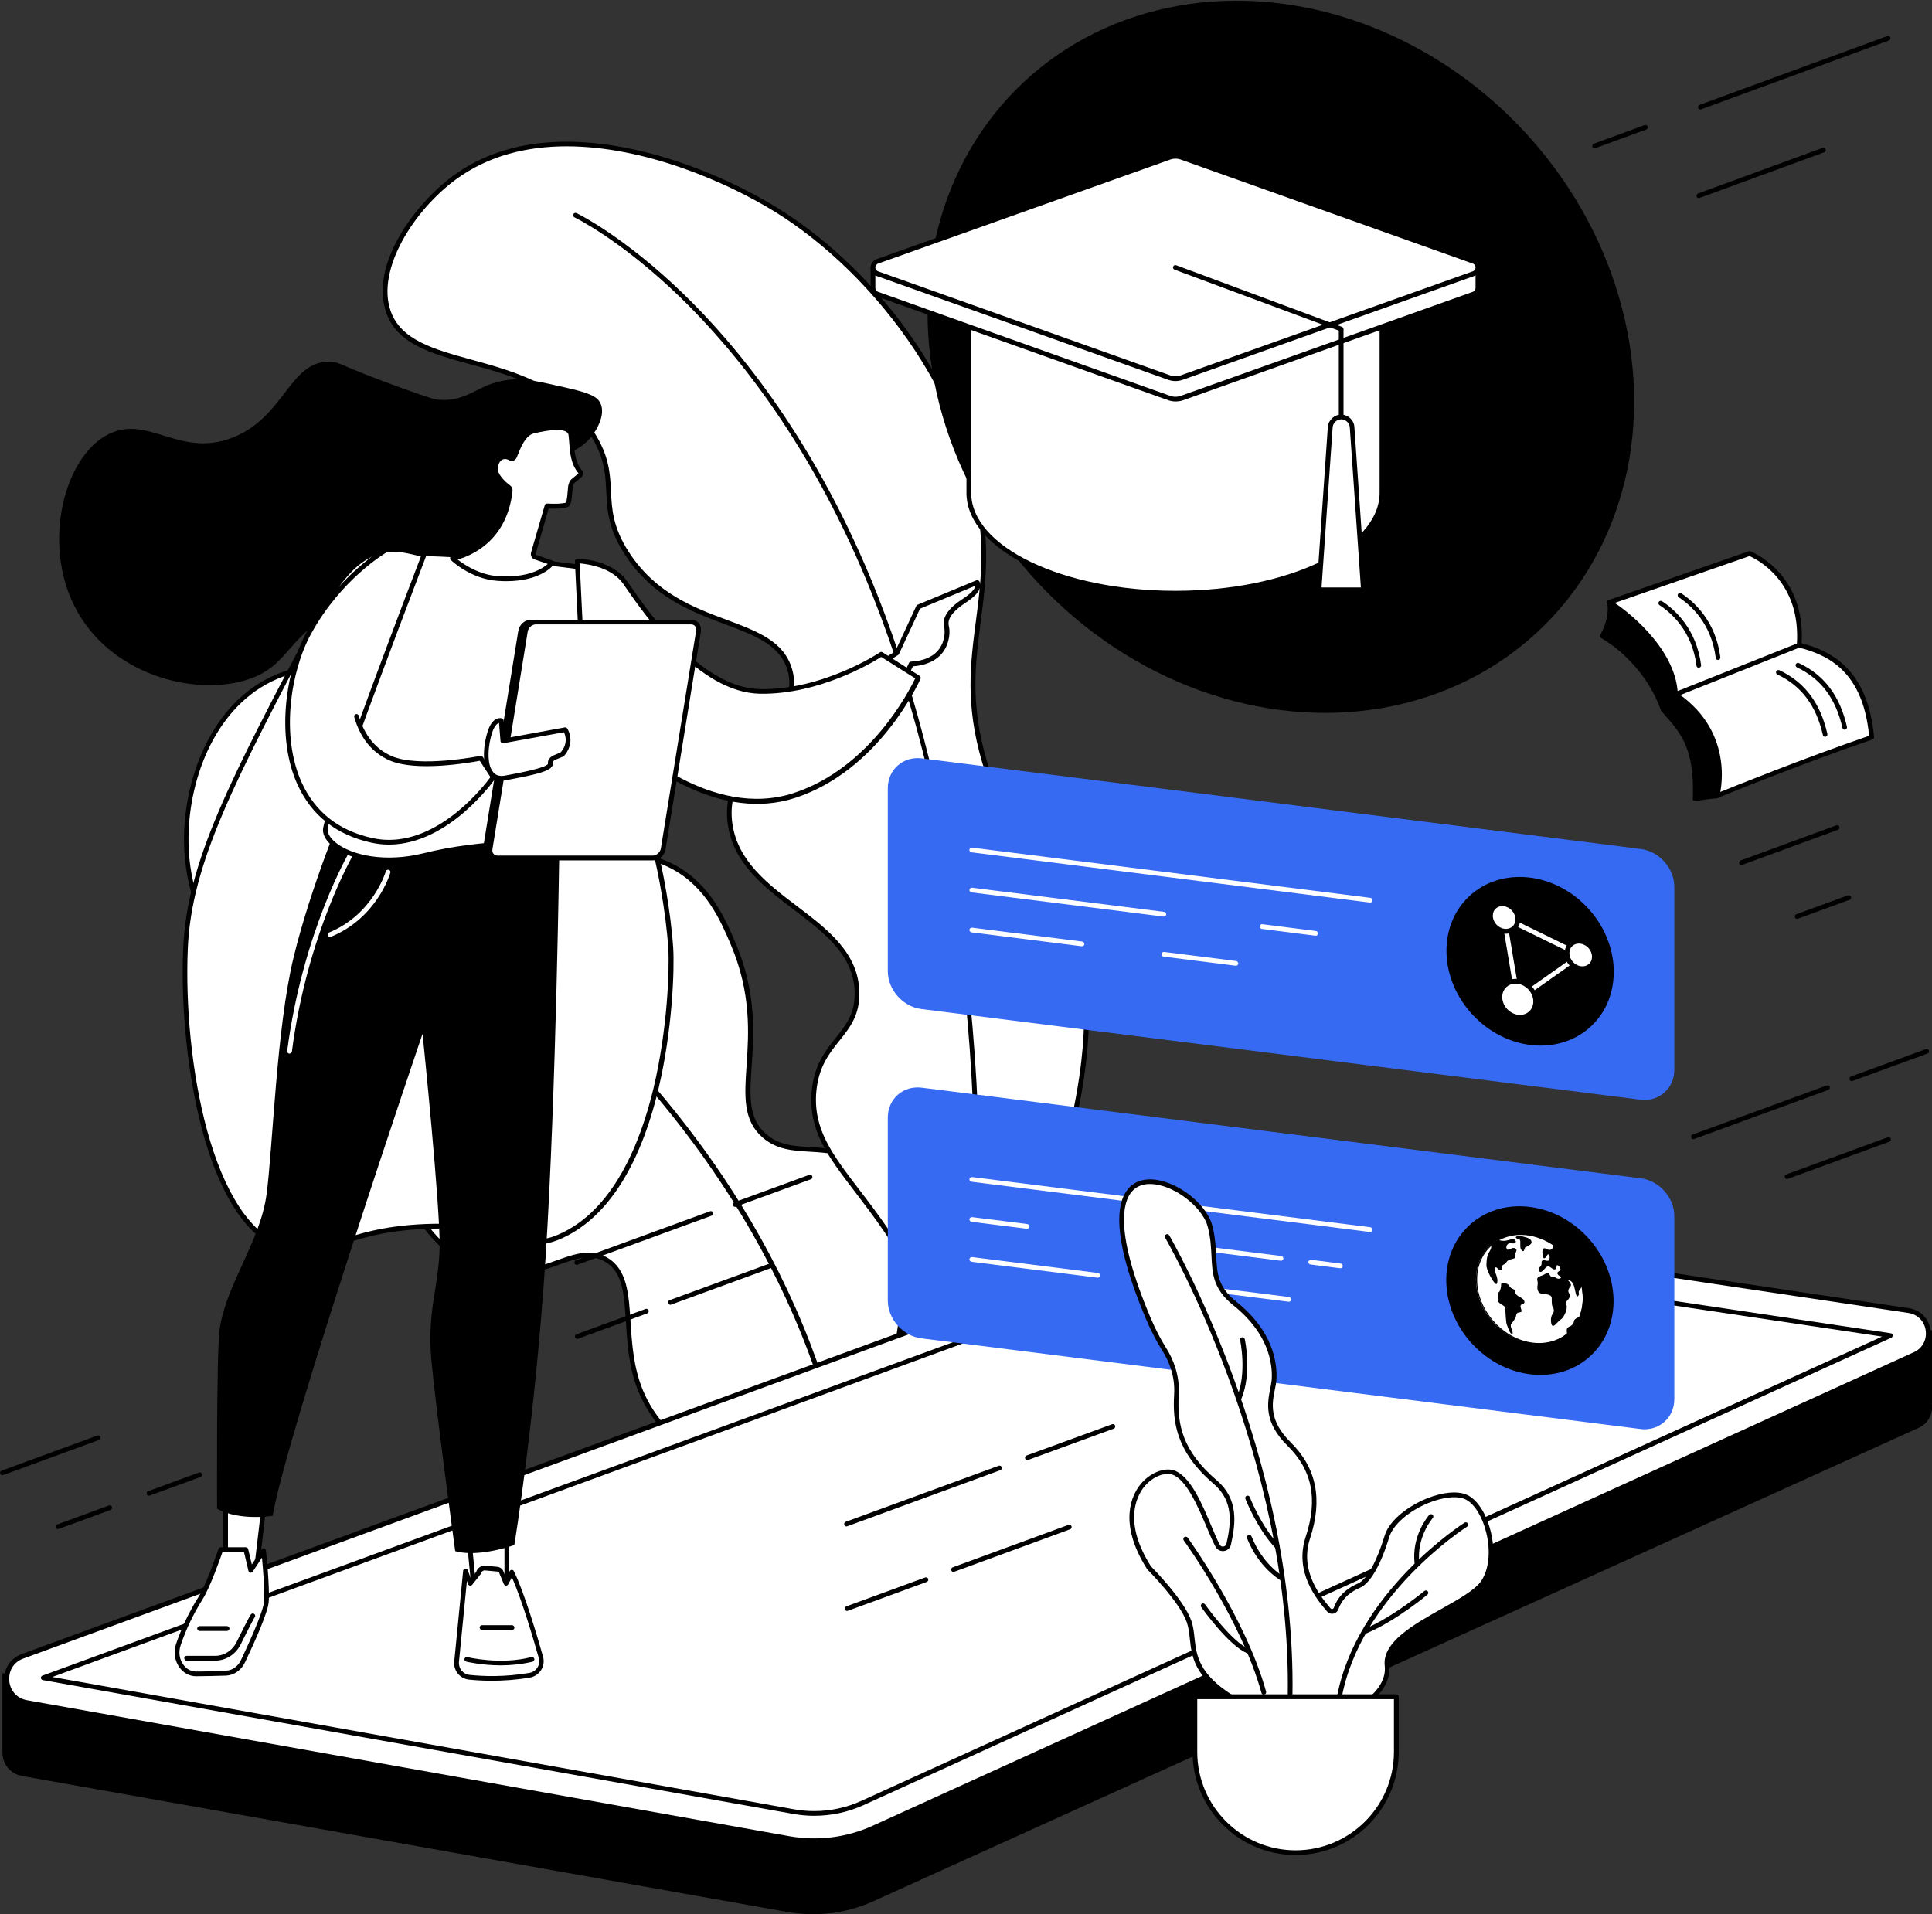 <svg xmlns="http://www.w3.org/2000/svg" xmlns:xlink="http://www.w3.org/1999/xlink" x="0px" y="0px" viewBox="0 0 1846.7 1830" xml:space="preserve"><rect x="0" y="0" width="1846.7" height="1830" fill="#333333" stroke="none"/><g id="Background"></g><g id="Illustration">	<g id="Online_school_platform_1_">		<g>			<g>				<g>					<path fill="#FFFFFF" d="M808.3,1444.5c10.1-23.6,75.9-180.6,50.4-275.1c-3.6-13.1-9.1-33.6-26.8-50.3      c-35.3-33.5-73.2-8.9-101.4-33.4c-37.2-32.4,8.8-92.5-29.7-183.4c-9.2-21.8-23.6-55.7-57.4-73.7c-37.7-20.1-60.8,0.2-98.2-15.6      c-46.6-19.7-39.9-63.8-82.7-109.6c-45.1-48.3-135.3-87.8-204.1-53.6c-60.1,29.9-81.2,104.6-80.3,156.2      c1.3,76.4,51.3,140.6,105,171.3c77.2,44.2,158,17,167.5,47.4c8.8,28.2-60.9,53-59.3,105.4c1.1,36.5,36.7,73.5,74,84.1      c51.7,14.7,83.6-27.9,114.1-10.1c32,18.7,11.8,74.1,33.2,125.9C630.2,1372.8,678.8,1419.1,808.3,1444.5z"></path>					<path d="M808.3,1446.7c-0.1,0-0.3,0-0.4,0c-107.9-21.2-174.4-60.1-197.4-115.8c-9.5-22.9-10.9-46.3-12.2-67      c-1.7-26.8-3-47.9-20-57.8c-13.8-8-28.3-2.8-45.2,3.3c-19.2,6.9-40.9,14.8-68.4,7c-40.6-11.5-74.5-50.2-75.6-86.2      c-0.9-29.6,20.4-50.8,37.5-67.9c13.7-13.6,25.5-25.4,21.9-36.9c-4-12.7-23.5-14.3-50.5-16.4c-31.4-2.5-74.4-5.9-115.9-29.6      c-48.1-27.5-104.7-89.4-106.2-173.3c-1-58.1,23.8-129.6,81.6-158.3c66.8-33.2,157.6,1.4,206.8,54.1      c18.6,19.9,28,39.4,36.3,56.7c11.1,23.1,19.9,41.4,45.7,52.4c17.2,7.3,31.6,6.7,45.5,6.1c16-0.7,32.5-1.3,52.9,9.6      c34.5,18.4,48.9,52.4,58.4,74.8c20.1,47.3,17.5,86.2,15.4,117.5c-2,29.1-3.4,50.1,13.8,65.1c12.4,10.8,27,11.6,42.6,12.5      c18.4,1.1,39.3,2.3,58.9,20.9c18.1,17.2,23.7,37.8,27.4,51.4c24.4,90.2-32.5,234.5-50.5,276.6      C810,1446.2,809.2,1446.7,808.3,1446.7z M562.7,1197.4c6,0,11.8,1.3,17.7,4.8c19.1,11.2,20.6,34.5,22.3,61.4      c1.3,20.3,2.7,43.4,11.9,65.6c22.3,53.9,87,91.8,192.3,112.7c14.2-33.4,73.7-182.5,49.5-271.9c-3.5-13.1-8.9-32.9-26.1-49.3      c-18.5-17.5-37.6-18.6-56.1-19.7c-16.3-1-31.7-1.8-45.3-13.6c-18.8-16.4-17.3-39.5-15.3-68.8c2.1-30.8,4.6-69.1-15-115.4      c-9.3-21.9-23.3-55-56.4-72.6c-19.4-10.3-34.6-9.7-50.6-9.1c-14.4,0.6-29.3,1.2-47.4-6.5c-27.4-11.6-37-31.5-48-54.6      c-8.1-17-17.4-36.2-35.5-55.6c-48.1-51.4-136.6-85.4-201.5-53.1c-56,27.8-80,97.5-79,154.2c1.4,81.9,56.9,142.5,103.9,169.4      c40.6,23.3,83,26.6,114,29.1c28.8,2.3,49.6,3.9,54.5,19.6c4.4,14.1-8.3,26.7-23,41.4c-17.4,17.3-37,36.9-36.2,64.6      c1.1,33.6,34.2,71.2,72.3,82c26.1,7.4,47.1-0.2,65.6-6.9C542.6,1201.1,552.8,1197.4,562.7,1197.4z"></path>				</g>				<path d="M810.9,1426.5c-1.1,0-2-0.8-2.2-1.9c-37.1-213.6-164-370.1-263.9-463.8C436.4,859.3,335.6,807.6,334.6,807.1     c-1.1-0.6-1.6-1.9-1-3c0.6-1.1,1.9-1.6,3-1c1,0.5,102.4,52.4,211.2,154.4c63.9,59.9,117.9,125.1,160.4,193.9     c53.2,85.9,88.5,177.6,105,272.5c0.2,1.2-0.6,2.4-1.8,2.6C811.2,1426.5,811.1,1426.5,810.9,1426.5z"></path>			</g>			<g>				<g>					<path fill="#FFFFFF" d="M918.8,1359.3c147.8-305.5,134.8-441.9,88-509.4c-14-20.2-47.2-57.9-65.9-121.9      c-24.2-83-0.4-129.4-0.7-197.6c-0.5-133.3-92.7-264.2-198-329.5c-73.5-45.6-216.3-98.2-307.6-31.3      c-38.6,28.3-78.5,85.6-63.4,128.5c21.5,61.4,141,32.5,194.5,116c29.2,45.5,2.2,67.1,33.6,115.2      c49.5,75.8,139.6,57.6,155.4,110.7c15.3,51.4-66.1,81.9-57.1,147.5C708,862.2,817,876.3,819.1,948.1      c1.2,42.8-37.2,46.6-41.1,96c-4.8,60.2,49.4,87.4,97.3,178.9C902.1,1274.4,912.3,1322.4,918.8,1359.3z"></path>					<path d="M918.8,1361.5c-0.1,0-0.2,0-0.3,0c-1-0.1-1.7-0.9-1.9-1.8c-6.9-39.3-17.5-86.2-43.3-135.5      c-18.9-36.2-38.5-61.8-55.7-84.4c-26-34-44.8-58.6-41.8-95.8c2-25.5,13.2-39.5,23-51.8c10-12.6,18.7-23.5,18.1-44      c-1-35.2-28.6-56.1-57.7-78.3c-28.7-21.8-58.4-44.3-63.6-82.2c-4.7-34.4,15-59.8,32.4-82.1c16.4-21.1,31.9-41,24.7-65      c-7.2-24.2-31.3-33.2-59.3-43.7c-32.6-12.2-69.5-26-95.9-66.4c-16.3-25-17.2-43.1-18-60.6c-0.8-16.8-1.6-32.7-15.6-54.6      c-27.7-43.2-73.7-55.9-114.2-67c-37.5-10.3-70-19.2-80.5-49.4c-16.1-46.1,27.8-104.4,64.2-131C527.4,98.9,672.5,155,743.5,199      c53.8,33.4,103.1,83.1,139,140c39.1,62,59.8,128.2,60.1,191.4c0.1,23.1-2.6,44-5.2,64.1c-5.2,40.3-10.1,78.3,5.8,132.8      c15.7,53.7,42,89.3,57.8,110.5c3,4.1,5.6,7.6,7.8,10.7c27.7,40,37.6,96.2,29.3,167c-10.4,89.4-49.8,205.4-117.2,344.7      C920.5,1361,919.7,1361.5,918.8,1361.5z M541.6,139.9c-37.8,0-74.6,8.8-105.6,31.5c-40.8,29.9-76.4,86.6-62.6,125.9      c9.8,27.9,41.1,36.6,77.5,46.6c41.3,11.4,88.2,24.3,116.8,69c14.7,22.9,15.5,40.1,16.3,56.8c0.8,16.9,1.7,34.4,17.3,58.4      c25.5,39.1,61.7,52.7,93.7,64.6c29.1,10.9,54.2,20.3,62,46.6c7.8,26.3-8.3,47.1-25.5,69.1c-17.7,22.7-36,46.2-31.5,78.7      c5,36,33.9,58,61.9,79.2c28.7,21.8,58.5,44.3,59.5,81.7c0.6,22.2-8.9,34.2-19.1,46.9c-9.9,12.4-20.1,25.3-22.1,49.4      c-2.8,35.4,15.5,59.5,40.9,92.7c17.4,22.7,37.1,48.5,56.1,85c24.6,47,35.5,91.7,42.5,130c65.3-136,103.6-249.4,113.8-337      c8.1-69.7-1.5-124.9-28.6-163.9c-2.1-3.1-4.7-6.6-7.7-10.6c-15.9-21.5-42.6-57.5-58.5-112c-16.2-55.4-11.2-93.9-5.9-134.7      c2.6-20,5.3-40.7,5.2-63.5c-0.5-141.5-102.4-269-196.9-327.6C694.7,174,616.1,139.9,541.6,139.9z"></path>				</g>				<path d="M923.5,1329.9c-0.1,0-0.2,0-0.2,0c-1.2-0.1-2.1-1.3-2-2.5c28.9-264.3-3.5-547.1-86.6-756.6     c-57.3-144.6-131.9-235.6-184.4-286.5c-56.9-55.1-100.7-76.3-101.2-76.5c-1.1-0.5-1.6-1.9-1.1-3c0.5-1.1,1.9-1.6,3-1.1     c0.4,0.2,44.8,21.6,102.2,77.2c52.9,51.2,128,142.7,185.6,288.2c37.5,94.7,65.9,209.7,82.1,332.6     c18.6,141.5,20.2,284.9,4.8,426.2C925.6,1329,924.6,1329.9,923.5,1329.9z"></path>			</g>		</g>		<g>			<path d="M1846.7,1271.6h-132.2v34.8l-503.6-74.9c-16.7-2.5-33.7-0.8-49.5,5L84,1629.4v-29.7H2.3v76.5h0c0.5,9.9,7,19.5,19,21.6    l731.7,130c27.6,4.9,56,1.3,81.5-10.2l999.3-452.6c10.2-4.6,14.2-14.6,12.7-23.7h0.3V1271.6z"></path>			<g>				<path fill="#FFFFFF" d="M25.4,1627.5l728.6,130c27.5,4.9,55.7,1.3,81.1-10.2l995.1-452.6c20-9.1,15.8-38.6-5.9-41.9l-614.3-91.7     c-16.6-2.5-33.5-0.8-49.3,5L21.5,1583.3C-0.5,1591.4,2.3,1623.4,25.4,1627.5z"></path>				<path d="M778.3,1761.9c-8.2,0-16.5-0.7-24.7-2.2L25,1629.7c-11.5-2.1-19.7-10.9-20.7-22.6c-1-11.7,5.4-21.8,16.4-25.9L1160,1164     c16.1-5.9,33.5-7.7,50.4-5.1l614.3,91.7c10.9,1.6,18.9,9.7,20.5,20.7c1.5,10.9-4,20.9-14,25.5L836,1749.3     C817.7,1757.7,798.1,1761.9,778.3,1761.9z M1195.3,1162.3c-11.5,0-22.9,2-33.8,6L22.3,1585.5c-11,4-14.1,13.9-13.5,21.2     c0.6,7.3,5.5,16.5,17,18.6l728.6,130c27.1,4.8,54.7,1.4,79.8-10l995.1-452.6c8.2-3.7,12.6-11.9,11.4-20.8     c-1.2-8.9-7.8-15.5-16.7-16.8l-614.3-91.7C1204.9,1162.6,1200.1,1162.3,1195.3,1162.3z"></path>			</g>			<path d="M778.2,1735.8c-6.7,0-13.4-0.6-20-1.8L41,1606.1c-1-0.2-1.8-1-1.9-2c-0.1-1,0.5-2,1.5-2.3l1128.3-413.2    c12-4.4,25-5.7,37.6-3.8l600.7,89.7c1,0.1,1.8,0.9,1.9,1.9c0.1,1-0.4,2-1.3,2.4l-982.6,446.9    C810.4,1732.4,794.5,1735.8,778.2,1735.8z M50,1603.1L759,1729.6c6.3,1.1,12.8,1.7,19.2,1.7c15.7,0,30.9-3.3,45.2-9.8    l975.6-443.8l-593.2-88.6c-11.9-1.8-24.1-0.5-35.4,3.6L50,1603.1z"></path>		</g>		<g>			<path d="M492.1,362.6c10.9-0.6,23.7,2.3,49.4,8.1c23.1,5.2,29.5,8.8,32.4,14.8c4.7,9.9-2.3,22.1-4.4,25.8    c-11.8,20.7-33.5,23.5-47.7,32.9c-46.2,30.6-22.6,82.7-60.9,115.2c-36.5,31-70.5-5.4-136.1,24.1c-51.6,23.3-46.8,53.2-88.9,66.4    c-51.4,16.1-132-5.5-164.6-70.2c-31.1-61.5-9.6-143.7,32.4-164.6c38.1-19.1,67.6,23,118.5,3.3c50.2-19.5,54.1-73.4,93.3-72.7    c9.4,0.2,7.4,3.2,69.1,25.5c28.6,10.3,32,10.8,35.1,11C450.4,384.3,456.8,364.5,492.1,362.6z"></path>			<g>				<path fill="#FFFFFF" d="M602.4,678.5c22,134.5,24.5,136.5,27.5,150.6c0,0,8.7,39.6,11.1,77.8c2.1,33.1-4.1,231.9-106.9,275.7     c-37.1,15.8-47.9-13.3-126.9-10.1c-81,3.2-97.4,32-132.7,22C198,1172.5,173,1008.4,177.3,907c3.4-82.6,44.5-160.5,126.7-316.5     c12.5-23.7,32.6-60,64.8-64.6c14.8-2.1,20.7,0.2,80.1,16.5c64.6,17.7,81-1.1,108.8,16.3C586.3,576.8,591.4,611.2,602.4,678.5z"></path>				<path d="M289.2,1198.7c-4.9,0-9.9-0.7-15.3-2.2c-44.1-12.6-68.1-69.7-80.4-115.4c-13.9-51.5-20.8-116.6-18.4-174.2     c3.5-83.1,44.7-161.4,127-317.4c11.2-21.3,32.1-60.9,66.5-65.8c13.9-2,19.8-0.4,65.7,12.3l15.4,4.2c32.4,8.9,52.3,8.5,68.2,8.2     c15.6-0.3,26.9-0.5,41.2,8.4c28.9,18.2,34.3,51.3,45,117.1l0.7,4.2c18.3,111.9,23,131.8,25.9,143.7c0.6,2.4,1.1,4.4,1.6,6.8     c0.1,0.4,8.8,40.2,11.2,78.1c1.2,19.3-0.6,77.7-14.2,134.5c-17.9,75.2-50.5,124.8-94.1,143.4c-19.4,8.3-32.1,4.7-49.6-0.3     c-17.5-5-39.2-11.2-78.1-9.6c-41.1,1.6-65,9.8-84.2,16.3C310.5,1195.3,300.3,1198.7,289.2,1198.7z M377,527.5     c-2.6,0-5.1,0.2-7.9,0.6c-32.1,4.6-52.3,42.9-63.2,63.5C224,747,182.9,825.1,179.5,907.1c-4.4,105.8,22.4,264.1,95.6,285     c16.6,4.7,28.5,0.7,46.6-5.5c18.4-6.3,43.7-14.9,85.4-16.5c39.6-1.6,62.7,5,79.5,9.8c17.2,4.9,28.6,8.1,46.6,0.5     c53.4-22.7,79.2-88.8,91.5-140.3c13.4-56.3,15.3-114.1,14.1-133.2c-2.4-37.5-11-77-11.1-77.4c-0.5-2.4-1-4.3-1.5-6.7     c-2.9-11.9-7.7-31.9-26-144l-0.7-4.2c-10.5-64.5-15.8-96.9-43-114c-13.1-8.3-23.3-8.1-38.7-7.7c-16.2,0.3-36.4,0.7-69.5-8.3     l-15.4-4.2C397.7,530.6,386.4,527.5,377,527.5z"></path>			</g>			<g>				<g>					<polygon fill="#FFFFFF" points="484.4,1457.2 484.4,1522.2 453.1,1520.3 447,1457.2      "></polygon>					<path d="M484.4,1524.5c0,0-0.1,0-0.1,0l-31.3-1.9c-1.1-0.1-2-0.9-2.1-2l-6.2-63.1c-0.1-0.6,0.1-1.3,0.6-1.7      c0.4-0.5,1-0.7,1.7-0.7h37.5c1.2,0,2.3,1,2.3,2.3v65c0,0.6-0.3,1.2-0.7,1.6C485.6,1524.2,485,1524.5,484.4,1524.5z       M455.2,1518.2l27,1.6v-60.4h-32.7L455.2,1518.2z"></path>				</g>				<g>					<path fill="#FFFFFF" d="M448.4,1603.3c12.7,1.4,33.6,2.2,57.9-1.9c8-1.4,13-9.3,10.8-17.1c-6.1-21.7-18.1-62.1-27.7-81.4      l-5.8,10.5l-4.6-11.1c-0.8-1.3-2.2-2.2-3.7-2.3l-12-1.1c-2.5-0.2-5.5,2.2-5.9,4.7l-7.9,9.9l-4.6-11.7l-8.5,86.8      C435.7,1595.9,441,1602.5,448.4,1603.3z"></path>					<path d="M470.2,1606.7c-8.6,0-16.1-0.5-22-1.1c-8.6-0.9-14.9-8.7-14-17.3l8.5-86.8c0.1-1,0.9-1.9,1.9-2c1-0.1,2,0.4,2.4,1.4      l3.1,8.1l5.1-6.4c1-3.4,4.8-6.3,8.2-5.9l12,1.1c2.2,0.2,4.3,1.5,5.4,3.4c0.1,0.1,0.1,0.2,0.1,0.3l2.8,6.8l3.5-6.4      c0.4-0.7,1.2-1.2,2-1.2c0.8,0,1.6,0.5,2,1.3c10.1,20.5,22.9,64,27.9,81.8c1.2,4.3,0.5,9-1.9,12.7c-2.4,3.8-6.3,6.4-10.8,7.2      C493.3,1605.9,480.9,1606.7,470.2,1606.7z M446.3,1511.3l-7.6,77.4c-0.6,6.2,3.9,11.7,10,12.4c13,1.4,33.4,2.2,57.3-1.9      c3.2-0.5,6-2.4,7.7-5.1c1.7-2.7,2.2-6,1.3-9.1c-4.7-16.6-16.1-55.7-25.7-77.1l-3.6,6.7c-0.4,0.8-1.2,1.2-2.1,1.2      c-0.9,0-1.6-0.6-2-1.4l-4.5-11c-0.4-0.6-1.1-1-1.9-1.1l-12-1.1c-1.3-0.1-3.3,1.5-3.5,2.9c-0.1,0.4-0.2,0.7-0.5,1l-7.9,9.9      c-0.5,0.6-1.3,0.9-2.1,0.8c-0.8-0.1-1.5-0.7-1.8-1.4L446.3,1511.3z"></path>				</g>				<path d="M478.7,1592c-18.2,0-32.2-3.4-33.1-3.6c-1.2-0.3-1.9-1.5-1.6-2.7c0.3-1.2,1.5-1.9,2.7-1.6c0.3,0.1,31.7,7.7,61.2,0     c1.2-0.3,2.4,0.4,2.8,1.6c0.3,1.2-0.4,2.4-1.6,2.8C498.6,1591,488.1,1592,478.7,1592z"></path>				<path d="M489.4,1558.2h-28.6c-1.2,0-2.3-1-2.3-2.3s1-2.3,2.3-2.3h28.6c1.2,0,2.3,1,2.3,2.3S490.7,1558.2,489.4,1558.2z"></path>				<g>					<polygon fill="#FFFFFF" points="254.3,1422.8 245,1501.2 215.7,1500.2 215.7,1422.8      "></polygon>					<path d="M245,1503.4C245,1503.4,244.9,1503.4,245,1503.4l-29.4-1c-1.2,0-2.2-1-2.2-2.3v-77.4c0-1.2,1-2.3,2.3-2.3h38.6      c0.6,0,1.3,0.3,1.7,0.8c0.4,0.5,0.6,1.1,0.6,1.8l-9.3,78.4C247.1,1502.6,246.1,1503.4,245,1503.4z M217.9,1498l25.1,0.9      l8.7-73.8h-33.8V1498z"></path>				</g>				<g>					<path fill="#FFFFFF" d="M252,1482.5c0,0,3.8,34.8,2.6,48.8c-0.8,10-14.6,40.3-22.3,56.7c-3.2,6.8-9.3,11.1-16,11.4      c-8.2,0.4-19.7,0.8-28.9,0.8c-12.7,0-21.4-14.4-16.9-27.9c4.2-12.4,10.8-28,21.3-44.6c7.9-12.5,19.4-46.4,19.4-46.4H235      l4.7,19.8L252,1482.5z"></path>					<path d="M187.3,1602.4c-6.2,0-12-3.1-15.8-8.5c-4.6-6.4-5.8-14.7-3.2-22.4c5.3-15.6,12.5-30.7,21.5-45      c7.6-12.1,19-45.6,19.1-45.9c0.3-0.9,1.2-1.5,2.1-1.5H235c1,0,2,0.7,2.2,1.7l3.5,14.8l9.4-14.3c0.5-0.8,1.5-1.2,2.4-1      c0.9,0.2,1.6,1,1.7,2c0.2,1.4,3.8,35.2,2.6,49.3c-0.8,9.8-12.7,36.7-22.6,57.5c-3.5,7.5-10.4,12.3-18,12.7      C208.2,1602,196.7,1602.4,187.3,1602.4C187.3,1602.4,187.3,1602.4,187.3,1602.4z M212.7,1483.6c-2.4,6.8-12,34.2-19.1,45.3      c-8.8,14-15.9,28.8-21,44.1c-2.1,6.3-1.2,13.1,2.6,18.3c3,4.2,7.4,6.6,12.2,6.6c0,0,0,0,0,0c9.3,0,20.8-0.4,28.8-0.8      c5.9-0.3,11.3-4.1,14.1-10.1c13.5-28.5,21.6-48.9,22.1-55.9c0.8-10.1-1-31.4-2-42.1l-8.8,13.4c-0.5,0.8-1.4,1.1-2.3,1      c-0.9-0.2-1.6-0.8-1.8-1.7l-4.3-18.1H212.7z"></path>				</g>				<path d="M205.6,1587.5C205.5,1587.5,205.5,1587.5,205.6,1587.5l-27.2,0c-1.2,0-2.3-1-2.3-2.3c0-1.2,1-2.3,2.3-2.3c0,0,0,0,0,0     l27.2,0c0,0,0,0,0,0c8.6,0,16.5-5,20.5-13.1c12.8-25.9,13.6-26.5,14.1-26.9c1-0.8,2.4-0.6,3.2,0.3c0.7,0.9,0.7,2.2-0.1,3     c-0.4,0.6-2.5,4.2-13.2,25.7C225.3,1581.5,215.9,1587.5,205.6,1587.5z"></path>				<path d="M217,1559.1h-26.2c-1.2,0-2.3-1-2.3-2.3c0-1.2,1-2.3,2.3-2.3H217c1.2,0,2.3,1,2.3,2.3     C219.3,1558.1,218.3,1559.1,217,1559.1z"></path>				<path d="M534.7,807c0,0-3.1,239.3-13.2,395.1c-10.1,155.8-29.9,274.9-29.9,274.9s-34.1,12.3-56.5,5.8c0,0-18.6-136.7-22.8-182.9     c-4.2-46.2,7-69.1,7.9-106.9c0.9-37.8-16.3-204.7-16.3-204.7S275.3,1365.7,260.6,1449c0,0-31.2,5.3-53.1-6.7     c0,0-0.7-148.4,2.4-171.3c5.8-42.5,39-84.3,44.9-129.4c6-45.1,9.4-158.4,25.8-226.3c16.4-67.9,48.6-144.2,48.6-144.2L534.7,807z     "></path>				<path fill="#FFFFFF" d="M315.5,895.7c-0.9,0-1.7-0.5-2.1-1.4c-0.5-1.2,0.1-2.5,1.2-2.9c41.8-17.1,54.1-58,54.2-58.4     c0.3-1.2,1.6-1.9,2.8-1.5c1.2,0.3,1.9,1.6,1.5,2.8c-0.5,1.8-13.1,43.4-56.9,61.3C316.1,895.7,315.8,895.7,315.5,895.7z"></path>				<path fill="#FFFFFF" d="M276.7,1007.2c-0.1,0-0.2,0-0.3,0c-1.2-0.2-2.1-1.3-1.9-2.5c14.8-113.9,59.3-190,59.7-190.7     c0.6-1.1,2-1.4,3.1-0.8c1.1,0.6,1.4,2,0.8,3.1c-0.4,0.7-44.4,76.1-59.1,189C278.7,1006.4,277.8,1007.2,276.7,1007.2z"></path>			</g>			<g>				<g>					<path fill="#FFFFFF" d="M933.9,556.9l-56.1,23.3l-20.5,44c-12.3,8.2-24.5,14.8-36.6,20.2c2.2,4.7,4.4,9.5,6.5,14.2      c3.4,7.8,6.6,15.6,9.8,23.4c24.5-24.4,33.9-47.2,33.9-47.2c34.6-2,35.5-28.7,33.7-35.6c-1.7-6.9,1.4-14.8,17.3-25.2      C939.4,562.6,933.9,556.9,933.9,556.9z"></path>					<path d="M837,684.3c-0.1,0-0.3,0-0.4,0c-0.7-0.1-1.4-0.7-1.6-1.4c-2.9-7.1-6.3-15.3-9.8-23.3c-2.1-4.8-4.3-9.7-6.4-14.2      c-0.3-0.6-0.3-1.2-0.1-1.8c0.2-0.6,0.6-1,1.2-1.3c12.2-5.4,24.2-12,35.8-19.6l20.2-43.5c0.2-0.5,0.7-0.9,1.2-1.1l56.1-23.3      c0.8-0.4,1.8-0.2,2.5,0.5c0.2,0.2,1.8,1.9,1.4,5c-0.5,4.7-5.1,9.9-13.7,15.6c-17,11.2-17.5,18.3-16.4,22.8      c1.3,5.1,0.8,15.8-5.5,24.5c-6,8.1-15.7,12.8-28.9,13.8c-2.4,5.2-12.3,25.2-33.9,46.7C838.2,684,837.6,684.3,837,684.3z       M823.7,645.5c1.8,3.9,3.7,8.1,5.5,12.2c3,6.9,5.9,13.9,8.5,20.3c22.1-22.8,31-43.9,31.1-44.1c0.3-0.8,1.1-1.3,2-1.4      c12.5-0.7,21.5-4.8,26.9-12.1c6.1-8.2,5.5-18,4.8-20.7c-2.3-9.2,3.5-18,18.3-27.6c9.8-6.4,11.4-10.6,11.6-12.2l-53,22      l-20.1,43.3c-0.2,0.4-0.4,0.7-0.8,0.9C847.3,633.6,835.6,640.2,823.7,645.5z M857.3,624.3L857.3,624.3L857.3,624.3z"></path>				</g>				<g>					<path fill="#FFFFFF" d="M558.1,542.5c0,0-76.8-11-152.4-13.2c0,0-94.8,247.3-94.8,264c0,16.7,40.5,38,94.8,24.4      c54.3-13.6,123.3-15,162.1-5.9C626,825.4,558.1,542.5,558.1,542.5z"></path>					<path d="M371.6,824.4c-24.3,0-42.8-7-53-14.9c-6.4-5-9.9-10.7-9.9-16.1c0-16.9,91.1-254.7,94.9-264.8c0.3-0.9,1.2-1.5,2.2-1.4      c74.8,2.2,151.8,13.1,152.6,13.2c0.9,0.1,1.7,0.8,1.9,1.7c2.3,9.6,55.8,234.3,22.3,268c-4.1,4.1-9.2,5.5-15.2,4.1      c-40.6-9.5-109.8-6.9-161.1,5.9C393.8,823.1,382.1,824.4,371.6,824.4z M407.3,531.6c-26.7,69.8-94.1,248.4-94.1,261.7      c0,4,2.9,8.4,8.2,12.6c14.8,11.6,46.5,19,83.8,9.7c51.8-13,122-15.5,163.2-5.9c4.5,1,8.1,0.1,11-2.8      c30.4-30.6-18.4-242.3-23.1-262.2C545.2,543,475.6,533.7,407.3,531.6z"></path>				</g>				<path fill="#FFFFFF" d="M842.3,625.3l35.4,22.4c0,0-37.3,86.3-118.5,112.7c-81.2,26.4-158-48.4-158-48.4l7,160.2     c0,0-39.2,23.3-39.2,21.2c0-2.1-17.2-357.4-17.2-357.4s31.7,0.5,45.8,20.6c14.1,20.1,67.6,103.2,129,104.2     C788.1,661.9,842.3,625.3,842.3,625.3z"></path>				<path d="M604.8,796.9c-1.2,0-2.2-0.9-2.3-2.2l-3.6-82.5c0-0.9,0.5-1.8,1.3-2.2c0.8-0.4,1.8-0.2,2.5,0.4     c0.8,0.7,76.8,73.4,155.7,47.8c72.9-23.7,110.5-97.4,116.4-109.7L842.3,628c-8.5,5.4-59.4,36.1-115.8,35.2     c-58.9-1-110.8-76.2-127.9-100.9c-1.1-1.6-2.1-3-2.9-4.2c-11.1-15.8-34.1-18.9-41.6-19.5c0.7,14.3,4.2,87.2,7.9,163.2     c0.1,1.2-0.9,2.3-2.1,2.4c-1.2,0-2.3-0.9-2.4-2.1c-4.1-84.8-8-165.7-8-165.7c0-0.6,0.2-1.2,0.6-1.7c0.4-0.4,1-0.7,1.7-0.7     c1.3,0,33,0.8,47.6,21.6c0.8,1.2,1.8,2.6,3,4.3c16.7,24.2,67.6,98,124.3,98.9c60.1,1,113.9-34.8,114.4-35.2     c0.7-0.5,1.7-0.5,2.5,0l35.4,22.5c0.9,0.6,1.3,1.8,0.9,2.8c-0.4,0.9-38.7,87.5-119.9,113.9c-70.9,23-139.1-30.4-156.2-45.2     l3.4,77.2c0.1,1.2-0.9,2.3-2.2,2.4C604.8,796.9,604.8,796.9,604.8,796.9z"></path>				<g>					<g>						<path d="M647.1,609.1l-139.6-14.4c-4.7,0-9.1,3.9-9.9,8.8l-33.7,208c-0.8,4.8,2.4,8.8,7.1,8.8l148-7.3c4.7,0,9.6,3.3,10.4-1.5       l33.7-208C663.8,598.6,651.8,609.1,647.1,609.1z"></path>						<path d="M471.1,822.5c-3,0-5.5-1.1-7.3-3.2c-1.8-2.2-2.6-5.1-2.1-8.2l33.7-208c1-6,6.3-10.7,12.1-10.7c0.1,0,0.2,0,0.2,0       l139.4,14.4c1.5-0.1,5.1-2.2,7.5-3.6c4.5-2.6,7.3-4.2,9.4-2.8c0.6,0.4,1.5,1.4,1.2,3.4l-33.7,208c-0.3,1.7-1,2.9-2.1,3.7       c-1.9,1.3-4.3,0.8-6.7,0.3c-1.3-0.3-2.6-0.6-3.8-0.6L471.1,822.5C471.1,822.5,471.1,822.5,471.1,822.5z M507.4,596.9       c-3.5,0.1-7,3.2-7.6,6.9l-33.7,208c-0.3,1.8,0.1,3.4,1.1,4.5c0.9,1.1,2.2,1.6,3.7,1.6l147.9-7.3c0,0,0,0,0,0       c1.8,0,3.4,0.4,4.9,0.7c1,0.2,2.7,0.6,3.2,0.4c0,0,0.1-0.2,0.2-0.7l33.4-205.9c-1.1,0.6-2.5,1.4-3.5,2       c-3.7,2.2-7.2,4.2-9.9,4.2c-0.1,0-0.2,0-0.2,0L507.4,596.9z"></path>					</g>					<g>						<path fill="#FFFFFF" d="M660.6,594.7H512.1c-4.7,0-9.1,3.9-9.9,8.8l-33.7,208c-0.8,4.8,2.4,8.8,7.1,8.8h148.5       c4.7,0,9.1-3.9,9.9-8.8l33.7-208C668.5,598.6,665.3,594.7,660.6,594.7z"></path>						<path d="M624.1,822.5H475.6c-2.9,0-5.4-1.1-7.2-3.2c-1.8-2.2-2.6-5.1-2.1-8.2l33.7-208c1-6,6.3-10.7,12.1-10.7h148.5       c2.9,0,5.4,1.1,7.2,3.2c1.8,2.2,2.6,5.1,2.1,8.2l-33.7,208C635.2,817.8,629.9,822.5,624.1,822.5z M512.1,596.9       c-3.6,0-7.1,3.2-7.7,6.9l-33.7,208c-0.3,1.8,0.1,3.4,1.1,4.5c0.9,1.1,2.2,1.6,3.7,1.6h148.5c3.6,0,7.1-3.2,7.7-6.9l33.7-208       c0.3-1.8-0.1-3.4-1.1-4.5c-0.9-1.1-2.2-1.6-3.7-1.6H512.1z"></path>					</g>				</g>				<g>					<g>						<path fill="#FFFFFF" d="M479.1,688.8l1.6,19.6l59.5-10.8c0,0,1.4,2,2.2,5.1c1.1,4.3,1.2,10.7-4.2,17.5       c-2.6,3.2-12.9,3.3-12.1,9.7c0.7,5.6-22.5,10-42.7,13.7c-22.5,4.2-20.6-27.9-15-44.3C472.8,686.5,479.1,688.8,479.1,688.8z"></path>						<path d="M479.7,746.3c-5.8,0-9.5-2.6-11.6-5c-8.5-9.8-5.6-31.4-1.8-42.6c2-5.9,4.7-9.7,8.1-11.4c2.9-1.4,5.2-0.6,5.5-0.5       c0.8,0.3,1.4,1.1,1.5,1.9l1.4,17.1l57-10.4c0.9-0.2,1.8,0.2,2.3,0.9c0.1,0.1,1.6,2.3,2.5,5.9c1.2,4.7,1.4,11.9-4.6,19.4       c-1.3,1.7-3.6,2.5-6,3.4c-4.4,1.7-5.9,2.6-5.6,4.6c0.9,7-13.6,10.5-44.5,16.2C482.3,746.2,480.9,746.3,479.7,746.3z        M477,691.1c-1.8,0.5-4.4,2.8-6.5,9c-3.8,11.1-5.9,30.3,1,38.2c2.6,3.1,6.4,4.1,11.5,3.1c12.9-2.4,39.6-7.4,40.8-11.3       c-0.7-5.7,4.8-7.9,8.5-9.3c1.6-0.6,3.5-1.3,4.1-2.1c4.9-6.1,4.8-11.8,3.8-15.5c-0.3-1.3-0.8-2.4-1.2-3.2l-57.9,10.5       c-0.6,0.1-1.3,0-1.8-0.4c-0.5-0.4-0.8-1-0.9-1.6L477,691.1z"></path>					</g>					<path fill="#FFFFFF" d="M471.7,742.9l-11.9-18.1c0,0-59.1,12-86.4,0c-47.7-20.9-38.7-94.1-30.6-130.6c8.1-36.4,26-68.3,26-68.3      s-43.8,24.7-73.5,79.2c-29.7,54.4-39.4,176.2,60,198.2C420.3,817.7,471.7,742.9,471.7,742.9z"></path>					<path d="M371.8,807.4c-5.6,0-11.3-0.6-17.1-1.9c-33.3-7.4-57-26.1-70.4-55.6c-20.9-45.9-11-109.5,8.9-145.9      c29.7-54.4,73.9-79.8,74.4-80.1c1.1-0.6,2.5-0.2,3.1,0.9c0.6,1.1,0.2,2.5-0.9,3.1c-0.4,0.2-43.6,25.1-72.6,78.3      c-19.4,35.5-29.1,97.3-8.8,141.9c12.8,28.1,35.4,46,67.3,53c5.5,1.2,10.9,1.8,16.1,1.8c50.8,0,90.7-51.4,97-60l-10.2-15.6      c-9.6,1.8-60.8,10.8-86.3-0.4c-16.5-7.3-27.9-21.2-33.7-41.4c-0.3-1.2,0.3-2.5,1.5-2.8c1.2-0.3,2.5,0.3,2.8,1.5      c5.5,18.8,16,31.8,31.2,38.5c26.3,11.6,84.5,0,85.1-0.1c0.9-0.2,1.8,0.2,2.3,1l11.9,18.1c0.5,0.8,0.5,1.8,0,2.5      C473.1,744.9,429.4,807.4,371.8,807.4z"></path>				</g>			</g>			<g>				<g>					<path fill="#FFFFFF" d="M487.8,438c1.5,0.9,3.4,0.3,4-1.3c3.1-7.6,8-22.2,18.1-24.6c13-3,33.9-6.9,35.7,3.4      c1.6,9-0.3,24.5,9.2,35.7c0.9,1.1,0.1,2.8-1,3.6l-5.9,5c-1.3,1-2.3,4.2-2.5,5.7c-0.5,4.9-1.1,15.2-2.8,16.6      c-3.3,2.6-19.7,1.6-19.7,1.6l-13.1,45.2c-0.5,1.7,0.5,3.5,2.2,3.9l15.6,5.3c0,0-12.6,17.6-51.8,14.9      c-25.1-1.7-43.4-19.4-43.4-19.4s48.7-6.9,55.3-64.5c0.1-1.3-0.4-2.5-1.4-3.3c-3.9-2.9-14.4-11.5-12.5-20.3      C475.8,436.4,482.8,435,487.8,438z"></path>					<path d="M483.8,555.6c-2.6,0-5.2-0.1-8.1-0.3c-25.6-1.7-44.1-19.2-44.8-20c-0.6-0.6-0.8-1.5-0.6-2.3c0.3-0.8,1-1.4,1.8-1.5      c1.9-0.3,47.1-7.4,53.4-62.6c0.1-0.5-0.1-0.9-0.5-1.2c-5.8-4.4-15.3-13.2-13.4-22.5c1.3-6.3,4.6-8.9,7.1-10      c3.2-1.4,6.9-1.1,10.2,0.9c0.2,0.1,0.3,0.1,0.4,0.1c0.1,0,0.2-0.1,0.3-0.3l0.8-2.1c3.4-8.5,8.5-21.4,18.9-23.8      c11.3-2.6,27.3-5.5,34.5-0.7c2.2,1.4,3.5,3.4,3.9,5.9c0.4,2.4,0.6,5.1,0.8,8.1c0.6,8.3,1.3,18.7,7.9,26.6      c0.7,0.8,1,1.9,0.9,3.1c-0.2,1.4-1,2.9-2.3,3.8l-5.9,4.9c-0.6,0.5-1.6,2.8-1.7,4.2c-0.1,0.7-0.1,1.6-0.2,2.6      c-0.8,9.7-1.5,14.1-3.4,15.5c-3.2,2.6-14.1,2.4-19.4,2.2L512,529.5c-0.1,0.3,0,0.6,0.1,0.7c0.1,0.1,0.2,0.3,0.5,0.4l15.8,5.4      c0.7,0.2,1.2,0.8,1.4,1.4c0.2,0.7,0.1,1.4-0.3,2C529,540.2,517.6,555.6,483.8,555.6z M437.4,534.9c6.3,4.9,20.8,14.7,38.7,15.9      c28.6,1.9,42.5-7.2,47.5-11.7l-12.3-4.2c-1.3-0.3-2.4-1.2-3.2-2.5c-0.7-1.3-0.9-2.8-0.5-4.2l13.1-45.2c0.3-1,1.2-1.7,2.3-1.6      c7.3,0.5,16.1,0.1,18-1c0.9-1.6,1.5-9.2,1.8-12.5c0.1-1,0.2-1.9,0.2-2.6c0.2-1.8,1.3-5.8,3.4-7.3l5.9-4.9      c0.3-0.2,0.5-0.5,0.6-0.7c-7.4-8.9-8.1-20-8.8-29c-0.2-2.8-0.4-5.4-0.7-7.6c-0.2-1.3-0.8-2.2-2-2.9c-4.3-2.9-14.7-2.4-31,1.4      c-8.1,1.9-12.7,13.4-15.7,21.1l-0.9,2.1c-0.6,1.4-1.7,2.4-3.1,2.9c-1.4,0.5-2.9,0.3-4.2-0.5c-2-1.2-4.2-1.4-6.1-0.6      c-2.2,1-3.7,3.3-4.5,6.8c-1.5,7.2,7.7,15,11.7,18c1.7,1.2,2.5,3.3,2.3,5.3C484.6,517.5,450,531.4,437.4,534.9z M541.1,480.5      L541.1,480.5L541.1,480.5z"></path>				</g>			</g>		</g>		<g>			<g>				<path fill="#FFFFFF" d="M1538.2,575.8l134-46.6c0,0,52.3,19.6,47.4,87.6c34.1,8.4,64.1,28.6,69.3,88.2     c-67.4,22.9-147.8,55.8-147.8,55.8l-45-94.7L1538.2,575.8z"></path>				<path d="M1641.1,763c-0.8,0-1.7-0.5-2-1.3l-44.9-94.6l-57.8-90.1c-0.4-0.6-0.5-1.3-0.2-2c0.2-0.7,0.7-1.2,1.4-1.4l134-46.6     c0.5-0.2,1-0.2,1.5,0c0.5,0.2,52.9,20.6,49,87.9c27.5,7.2,63.5,24.7,69.2,89.7c0.1,1-0.5,2-1.5,2.3     c-66.5,22.6-146.9,55.4-147.7,55.8C1641.7,762.9,1641.4,763,1641.1,763z M1541.7,577l56.4,87.8c0.1,0.1,0.1,0.2,0.1,0.3     l44.1,92.8c12.7-5.2,83.8-33.8,144.3-54.5c-5.9-61.4-39.1-77.4-67.4-84.4c-1.1-0.3-1.8-1.3-1.7-2.4c4.4-61.2-39-82.3-45.2-85     L1541.7,577z"></path>			</g>			<g>				<path d="M1538.2,575.8c0,0,4,12.8-6.8,32.2c19.9,11.5,46.2,36.1,58.2,70.4c20.4,22.7,32.2,37.1,30.6,85.3     c7.4-1.8,20.9-2.9,20.9-2.9s17.2-58.5-39.7-96.9C1600,621.1,1552,583.8,1538.2,575.8z"></path>				<path d="M1620.3,765.9c-0.5,0-1-0.2-1.4-0.5c-0.6-0.4-0.9-1.1-0.8-1.8c1.6-48.5-11-62.5-30-83.7c-0.2-0.2-0.4-0.5-0.5-0.8     c-11.6-33.3-37.1-57.6-57.2-69.2c-1.1-0.6-1.4-2-0.8-3c10-18.1,6.6-30.3,6.6-30.4c-0.3-0.9,0-1.8,0.8-2.4     c0.7-0.6,1.7-0.6,2.5-0.2c13.1,7.6,61.9,44.6,64.2,88.8c56.5,38.9,39.9,98.2,39.7,98.8c-0.3,0.9-1.1,1.5-2,1.6     c-0.1,0-13.3,1.1-20.5,2.9C1620.6,765.8,1620.4,765.9,1620.3,765.9z M1591.6,677.1c20.9,23.3,32,38,31,83.7     c5.9-1.2,13.5-1.9,16.7-2.2c2.3-9.3,11.3-58.8-39.2-92.9c-0.6-0.4-1-1.1-1-1.8c-1.3-38.3-41.7-72.5-58-83.6     c0.3,5.4-0.5,14.8-6.7,26.8C1554.8,619.4,1579.9,643.9,1591.6,677.1z M1641.1,760.7L1641.1,760.7L1641.1,760.7z"></path>			</g>			<path d="M1591.5,679.3c-0.5,0-0.9-0.1-1.3-0.4c-1-0.7-1.2-2.2-0.5-3.2l9.9-13.2c0.2-0.3,0.6-0.6,1-0.7l118.2-47.1    c1.2-0.5,2.5,0.1,2.9,1.3c0.5,1.2-0.1,2.5-1.3,2.9l-117.7,46.9l-9.5,12.7C1592.9,679,1592.2,679.3,1591.5,679.3z"></path>			<path d="M1763.3,697.6c-1,0-2-0.7-2.2-1.8c-6.4-28.1-20.6-47-43.5-57.8c-1.1-0.5-1.6-1.9-1.1-3c0.5-1.1,1.9-1.6,3-1.1    c24.2,11.4,39.2,31.3,45.9,60.9c0.3,1.2-0.5,2.4-1.7,2.7C1763.7,697.6,1763.5,697.6,1763.3,697.6z"></path>			<path d="M1744.6,704.4c-1,0-2-0.7-2.2-1.8c-6.4-28.1-20.6-47-43.5-57.8c-1.1-0.5-1.6-1.9-1.1-3c0.5-1.1,1.9-1.6,3-1.1    c24.2,11.4,39.2,31.3,45.9,60.9c0.3,1.2-0.5,2.4-1.7,2.7C1744.9,704.4,1744.8,704.4,1744.6,704.4z"></path>			<path d="M1642.2,630.9c-1.1,0-2.1-0.8-2.2-2c-4.2-33.1-24-50.5-35.4-57.9c-1-0.7-1.3-2.1-0.7-3.1c0.7-1,2.1-1.3,3.1-0.7    c12.1,7.9,32.9,26.3,37.4,61.1c0.2,1.2-0.7,2.4-2,2.5C1642.4,630.9,1642.3,630.9,1642.2,630.9z"></path>			<path d="M1623.8,638.4c-1.1,0-2.1-0.8-2.2-2c-4.2-33.1-24-50.5-35.4-57.9c-1-0.7-1.3-2.1-0.7-3.1c0.7-1,2.1-1.3,3.1-0.7    c12.1,7.9,32.9,26.3,37.4,61.1c0.2,1.2-0.7,2.4-2,2.5C1624,638.4,1623.9,638.4,1623.8,638.4z"></path>		</g>		<g>			<g>				<path fill="#366AF3" d="M1568,1049l-687-86.6c-16.7-2.1-30.2-17.3-30.2-34V753.6c0-16.7,13.5-28.5,30.2-26.4l687,86.6     c16.7,2.1,30.2,17.3,30.2,34v174.8C1598.1,1039.3,1584.6,1051.1,1568,1049z"></path>				<path fill="#366AF3" d="M1571.8,1051.5c-1.4,0-2.7-0.1-4.1-0.3l-687-86.6c-17.7-2.2-32.1-18.5-32.1-36.2V753.6     c0-8.7,3.4-16.4,9.5-21.8c6.2-5.5,14.4-7.9,23.2-6.8l687,86.6c17.7,2.2,32.1,18.5,32.1,36.2v174.8c0,8.7-3.4,16.4-9.5,21.8     C1585.7,1049,1579,1051.5,1571.8,1051.5z M1568.3,1046.7c7.4,0.9,14.4-1.1,19.6-5.7c5.1-4.5,8-11.1,8-18.4V847.8     c0-15.5-12.6-29.8-28.2-31.7l-687-86.6c-7.5-0.9-14.4,1.1-19.6,5.7c-5.1,4.5-8,11.1-8,18.4v174.8c0,15.5,12.6,29.8,28.2,31.7     L1568.3,1046.7z"></path>			</g>			<g>				<path fill="#366AF3" d="M1568,1363.8l-687-86.6c-16.7-2.1-30.2-17.3-30.2-34v-174.8c0-16.7,13.5-28.5,30.2-26.4l687,86.6     c16.7,2.1,30.2,17.3,30.2,34v174.8C1598.1,1354.1,1584.6,1365.9,1568,1363.8z"></path>				<path fill="#366AF3" d="M1571.8,1366.3c-1.4,0-2.7-0.1-4.1-0.3l-687-86.6c-17.7-2.2-32.1-18.5-32.1-36.2v-174.8     c0-8.7,3.4-16.4,9.5-21.8c6.2-5.5,14.4-7.9,23.2-6.8l687,86.6c17.7,2.2,32.1,18.5,32.1,36.2v174.8c0,8.7-3.4,16.4-9.5,21.8     C1585.7,1363.9,1579,1366.3,1571.8,1366.3z M877.1,1044.1c-6.1,0-11.7,2-16.1,5.9c-5.1,4.5-8,11.1-8,18.4v174.8     c0,15.5,12.6,29.8,28.2,31.7l687,86.6c7.4,0.9,14.4-1.1,19.6-5.7c5.1-4.5,8-11.1,8-18.4v-174.8c0-15.5-12.6-29.8-28.2-31.7     l-687-86.6C879.5,1044.2,878.3,1044.1,877.1,1044.1z"></path>			</g>			<ellipse transform="matrix(0.729 -0.684 0.684 0.729 98.727 930.438)" cx="1224.5" cy="340.5" rx="317.2" ry="359.8"></ellipse>			<g>				<ellipse transform="matrix(0.729 -0.684 0.684 0.729 -232.021 1250.265)" cx="1463" cy="918.2" rx="75.1" ry="85.2"></ellipse>				<g>					<path fill="#FFFFFF" d="M1450.8,957.5c-0.3,0-0.6-0.1-0.9-0.2c-0.7-0.3-1.2-0.9-1.4-1.7l-13.1-78.1c-0.1-0.8,0.2-1.7,0.9-2.2      c0.7-0.5,1.6-0.6,2.3-0.2l73.2,35.8c0.7,0.4,1.2,1.1,1.3,1.8c0.1,0.8-0.3,1.6-1,2l-60.1,42.4      C1451.7,957.4,1451.2,957.5,1450.8,957.5z M1440.6,881.1l11.8,70.3l54-38.1L1440.6,881.1z"></path>					<g>						<path fill="#FFFFFF" d="M1450.8,878.8c0,7.2-5.9,12.3-13.1,11.4c-7.2-0.9-13.1-7.5-13.1-14.7c0-7.2,5.9-12.3,13.1-11.4       C1444.9,865,1450.8,871.6,1450.8,878.8z"></path>						<path d="M1439.4,892.6c-0.6,0-1.3,0-2-0.1c-8.3-1-15-8.7-15-17c0-4.1,1.6-7.8,4.6-10.4c3-2.6,6.9-3.8,11.1-3.2       c8.3,1,15,8.7,15,17c0,4.1-1.6,7.8-4.6,10.4C1446,891.4,1442.8,892.6,1439.4,892.6z M1436,866.2c-2.3,0-4.5,0.8-6.1,2.2       c-2,1.7-3,4.2-3,7c0,6.1,5,11.7,11.1,12.5c2.9,0.4,5.5-0.4,7.5-2.1c2-1.7,3-4.2,3-7c0-6.1-5-11.7-11.1-12.5       C1436.9,866.3,1436.5,866.2,1436,866.2z"></path>					</g>					<g>						<path fill="#FFFFFF" d="M1467.8,957.4c0,9.4-7.6,16.1-17.1,14.9c-9.4-1.2-17.1-9.8-17.1-19.2c0-9.4,7.6-16.1,17.1-14.9       C1460.2,939.4,1467.8,948,1467.8,957.4z"></path>						<path d="M1452.9,974.8c-0.8,0-1.6-0.1-2.5-0.2c-10.5-1.3-19.1-11-19.1-21.5c0-5.2,2-9.8,5.7-13.1c3.7-3.3,8.7-4.7,13.9-4.1       c10.5,1.3,19.1,11,19.1,21.5c0,5.2-2,9.8-5.7,13.1C1461.3,973.3,1457.3,974.8,1452.9,974.8z M1448.6,940.3       c-3.2,0-6.2,1.1-8.5,3.1c-2.7,2.4-4.2,5.8-4.2,9.7c0,8.3,6.8,15.9,15.1,17c3.9,0.5,7.6-0.6,10.4-3c2.7-2.4,4.2-5.8,4.2-9.7       c0-8.3-6.8-15.9-15.1-17C1449.8,940.4,1449.2,940.3,1448.6,940.3z"></path>					</g>					<g>						<path fill="#FFFFFF" d="M1523.9,914.6c0,7.2-5.9,12.3-13.1,11.4c-7.2-0.9-13.1-7.5-13.1-14.7c0-7.2,5.9-12.3,13.1-11.4       C1518.1,900.8,1523.9,907.4,1523.9,914.6z"></path>						<path d="M1512.5,928.4c-0.6,0-1.3,0-2-0.1c-8.3-1-15-8.7-15-17c0-4.1,1.6-7.8,4.6-10.4c3-2.6,6.9-3.8,11.1-3.2       c8.3,1,15,8.7,15,17c0,4.1-1.6,7.8-4.6,10.4C1519.1,927.2,1515.9,928.4,1512.5,928.4z M1509.2,902c-2.3,0-4.5,0.8-6.1,2.2       c-2,1.7-3,4.2-3,7c0,6.1,5,11.7,11.1,12.5c2.9,0.4,5.5-0.4,7.5-2.1c2-1.7,3-4.2,3-7c0-6.1-5-11.7-11.1-12.5       C1510.1,902,1509.6,902,1509.2,902z"></path>					</g>				</g>			</g>			<g>				<path fill="#FFFFFF" d="M1309.7,862.8c-0.1,0-0.2,0-0.3,0l-380.8-48c-1.2-0.2-2.1-1.3-2-2.5c0.2-1.2,1.3-2.1,2.5-2l380.8,48     c1.2,0.2,2.1,1.3,2,2.5C1311.8,862,1310.8,862.8,1309.7,862.8z"></path>				<path fill="#FFFFFF" d="M1257.6,894.5c-0.1,0-0.2,0-0.3,0l-51.2-6.5c-1.2-0.2-2.1-1.3-2-2.5c0.2-1.2,1.3-2.1,2.5-2l51.2,6.5     c1.2,0.2,2.1,1.3,2,2.5C1259.7,893.7,1258.7,894.5,1257.6,894.5z"></path>				<path fill="#FFFFFF" d="M1112.5,876.2c-0.1,0-0.2,0-0.3,0l-183.6-23.1c-1.2-0.2-2.1-1.3-2-2.5c0.2-1.2,1.3-2.1,2.5-2l183.6,23.1     c1.2,0.2,2.1,1.3,2,2.5C1114.6,875.4,1113.7,876.2,1112.5,876.2z"></path>				<path fill="#FFFFFF" d="M1181.4,923.2c-0.1,0-0.2,0-0.3,0l-68.9-8.7c-1.2-0.2-2.1-1.3-2-2.5c0.2-1.2,1.3-2.1,2.5-2l68.9,8.7     c1.2,0.2,2.1,1.3,2,2.5C1183.5,922.3,1182.5,923.2,1181.4,923.2z"></path>				<path fill="#FFFFFF" d="M1034.3,904.6c-0.1,0-0.2,0-0.3,0l-105.4-13.3c-1.2-0.2-2.1-1.3-2-2.5c0.2-1.2,1.3-2.1,2.5-2l105.4,13.3     c1.2,0.2,2.1,1.3,2,2.5C1036.4,903.8,1035.4,904.6,1034.3,904.6z"></path>			</g>			<g>				<path fill="#FFFFFF" d="M1309.7,1177.7c-0.1,0-0.2,0-0.3,0l-380.8-48c-1.2-0.2-2.1-1.3-2-2.5c0.2-1.2,1.3-2.1,2.5-2l380.8,48     c1.2,0.2,2.1,1.3,2,2.5C1311.8,1176.9,1310.8,1177.7,1309.7,1177.7z"></path>				<path fill="#FFFFFF" d="M1281.3,1212.4c-0.1,0-0.2,0-0.3,0l-28.4-3.6c-1.2-0.2-2.1-1.3-2-2.5c0.2-1.2,1.3-2.1,2.5-2l28.4,3.6     c1.2,0.2,2.1,1.3,2,2.5C1283.4,1211.5,1282.4,1212.4,1281.3,1212.4z"></path>				<path fill="#FFFFFF" d="M1224.5,1205.2c-0.1,0-0.2,0-0.3,0l-138.6-17.5c-1.2-0.2-2.1-1.3-2-2.5c0.2-1.2,1.3-2.1,2.5-2     l138.6,17.5c1.2,0.2,2.1,1.3,2,2.5C1226.6,1204.4,1225.6,1205.2,1224.5,1205.2z"></path>				<path fill="#FFFFFF" d="M981.6,1174.6c-0.1,0-0.2,0-0.3,0l-52.7-6.6c-1.2-0.2-2.1-1.3-2-2.5c0.2-1.2,1.3-2.1,2.5-2l52.7,6.6     c1.2,0.2,2.1,1.3,2,2.5C983.7,1173.8,982.7,1174.6,981.6,1174.6z"></path>				<path fill="#FFFFFF" d="M1232,1244.4c-0.1,0-0.2,0-0.3,0l-85-10.7c-1.2-0.2-2.1-1.3-2-2.5c0.2-1.2,1.3-2.1,2.5-2l85,10.7     c1.2,0.2,2.1,1.3,2,2.5C1234.1,1243.6,1233.1,1244.4,1232,1244.4z"></path>				<path fill="#FFFFFF" d="M1049.3,1221.4c-0.1,0-0.2,0-0.3,0l-120.4-15.2c-1.2-0.2-2.1-1.3-2-2.5c0.2-1.2,1.3-2.1,2.5-2     l120.4,15.2c1.2,0.2,2.1,1.3,2,2.5C1051.4,1220.5,1050.5,1221.4,1049.3,1221.4z"></path>			</g>			<g>				<ellipse transform="matrix(0.729 -0.684 0.684 0.729 -447.542 1335.584)" cx="1463" cy="1233" rx="75.1" ry="85.2"></ellipse>				<g>					<g>													<ellipse transform="matrix(0.75 -0.661 0.661 0.75 -449.456 1274.687)" fill="#FFFFFF" cx="1462.4" cy="1232.2" rx="46.9" ry="55.9"></ellipse>						<g>							<path d="M1448.9,1182.6c-0.2,0.3,0.4,1.4,1.7,1.6c1.2,0.2,1.9,0.1,2.4,1.6c0.5,1.4-0.2,5.9,0.5,7.7c0.7,1.8,2,3.1,2.9,2.3        c0.9-0.8,0.8-3.3,2-3.7c1.1-0.4,5.3-2.2,5.5-4.2s-1.2-3.9-4.9-4.9C1455.3,1181.8,1450.4,1180.6,1448.9,1182.6z"></path>							<path d="M1435.5,1226.8c-0.5,0.2-0.8,0.7-0.7,1.2c0.1,1.8-0.6,6-2,7.1c-1.8,1.5-1.1,4.8-1.1,6c-0.1,2.6,0.2,3.8,3,5.6        c2.8,1.7,3.9,2,4.1,4.5c0.2,2.5,0.5,12.2,1.4,14.9s2.6,7,3.5,8.1s3.1,2,1.8-1.8c-1.3-3.8-2.2-5.6-0.6-7.3        c1.6-1.7,4.1-5.8,4.3-7.6c0.2-1.7,1.1-2.6,2-2.7c0.8-0.1,2.6-0.4,3.1-0.9c0.5-0.5-0.5-2.5-0.8-4.1c-0.3-1.6-0.3-2.6,2.3-3.3        c2.6-0.8,1.3-4.5-2.2-6.1c-3.5-1.6-5.7-3.9-5.3-5.8c0.4-1.9-2.4-2.2-4-3.4c-1.7-1.2-1.6-2.7-3.4-3.7        C1438.2,1226.2,1436.5,1226.5,1435.5,1226.8z"></path>							<path d="M1499.6,1236c-0.9-1.5-0.8-3.5,1.4-6c1.7-1.9-0.7-4.6-1.9-5.7c-0.2-0.2-0.1-0.5,0.1-0.5c1.4,0.1,4.7,1.1,6.1,8.7        c1.9,9.8,2.6,6.6,3.6,5.7s-0.9-3.3,1-5.1c1.2-1.1,1.7-3,2-4.5c-3.7-15.6-13.9-29.8-27.3-38.7c0,1.6-0.4,7.3-7,3.8        c0,0-4.1-2.7-3.2,5.5c1,8.2,4.4,0.2,5,0c0.7-0.2,2.4-0.3,1.6,4.9c0,0-0.1,1.8-3.5,0.9c-3.4-0.9-4,0.6-4,1.5        c0,0.9,0.3,3.2-1.5,4.6c-1.9,1.3-1.3,5.7,1.2,4.7c2.5-1,4.2-5.2,6.5-5.2c2.3,0,4.4,3.3,6.5,2.9c2.2-0.4,1.2-4.3,2.3-4.1        c1.1,0.2,3.4,2.8,3,4.4c-0.3,1.6-3.7,1.8-2.8,3.9c0.9,2.1,2.7,1.8,3.3,3.2c0.5,1.4-2.7,2.4-5.3,0.3c-2.6-2.1-3,0.2-4.4-1.1        s-1.4-3.6-3.3-3.2c-1.9,0.4-2.9,1.8-5.3,2.5c-2.4,0.7-4.4,1.8-4.4,3.3c0,1.5,0.9,3.3,0.4,5.7c-0.4,2.3-1.2,8.8,6.6,8.8        c7.8,0.1,6.9,3.9,6.9,4.4s-0.1,6.1,0.7,7.2c0.8,1.1,2.5,4.3,0,7.6c-2.5,3.3-1.5,11.8,0.8,11.1c2.3-0.7,4.6-4.6,7.4-6.3        c2.8-1.7,6.7-10.5,5.1-13.8c-1.6-3.2,2.3-5,2.8-6.8C1500.7,1238.4,1500.4,1237.4,1499.6,1236z"></path>							<path d="M1425.5,1190.2c0,1.8-0.3,3.8-1.3,5.4c-3.2,5.1-3.1,7.9-3.4,13.4c-0.3,5.6,6.7,16.7,8.5,18.1c1.8,1.4,2-1.1,2-3.1        c0-2-0.8-4.5-1.8-7s-1-3.9-0.7-4.8s1.6-1,2.4,0.1c0.8,1.1,2.8,2.3,3.8,1.8c1.2-0.5,0.7-3.4,1.1-4.3s2.7-1.1,3.6-2.9        c0.9-1.8,2.5-2.4,4.3-3c1.9-0.6,3.5-0.7,3.8-1.3c0.3-0.6-0.1-2.1,0.4-3.7c0.5-1.6,1.8-3.3,1.2-4.3c-0.5-0.9-2.1-2.5-5-1        s-3.6,1.4-4.4-0.3c-0.8-1.7,0.9-5.5,4.5-4.8c3.6,0.6,4.3-0.5,4.4-1.4s-1-2.2-2.3-2.6c-1.2-0.4-1.4,0.3-6.6,1.4        c-3.4,0.8-6.5-0.1-8.1-0.7C1429.7,1186.8,1427.6,1188.4,1425.5,1190.2z"></path>							<path d="M1504.4,1263.1c-0.1,2.3-2.2,4.2-3.5,4.7c-1.3,0.5-3.3,1.4-3.3,3.4c0,1.3,0,2.9,0.3,4.2c6.8-5.4,8.1-6.5,12-15.8        C1509.8,1258.3,1504.5,1260.7,1504.4,1263.1z"></path>						</g>					</g>					<path d="M1462.4,1284.1c-28.4-5-51.6-32.4-51.6-61c0-28.6,23.1-47.8,51.6-42.8c28.4,5,51.6,32.4,51.6,61      C1514,1269.9,1490.8,1289.2,1462.4,1284.1z M1462.4,1181.3c-27.9-4.9-50.5,13.9-50.5,42c0,28.1,22.7,54.9,50.5,59.8      c27.9,4.9,50.5-13.9,50.5-42C1512.9,1213.1,1490.3,1186.3,1462.4,1181.3z"></path>				</g>			</g>			<g>				<g>					<path fill="#FFFFFF" d="M926.1,295v176.1c0,53,88.4,96,197.5,96s197.5-43,197.5-96V295H926.1z"></path>					<path d="M1123.6,569.4c-110.1,0-199.8-44.1-199.8-98.2V295c0-1.2,1-2.3,2.3-2.3h395c1.2,0,2.3,1,2.3,2.3v176.1      C1323.3,525.3,1233.7,569.4,1123.6,569.4z M928.3,297.3v173.8c0,51.7,87.6,93.7,195.2,93.7c107.7,0,195.2-42,195.2-93.7V297.3      H928.3z"></path>				</g>				<g>					<path fill="#FFFFFF" d="M1332.1,255.7L1129.5,170c-3.8-1.4-8-1.4-11.8,0l-202.6,85.7h-80.6v19.6c0,2.4,1.4,4.9,4.1,5.8      l279.1,99.4c3.8,1.4,8,1.4,11.8,0l279.1-99.4c2.7-1,4.1-3.4,4.1-5.8v-19.6H1332.1z"></path>					<path d="M1123.6,383.8c-2.3,0-4.5-0.4-6.7-1.1l-279.1-99.4c-3.4-1.2-5.6-4.3-5.6-8v-19.6c0-1.2,1-2.3,2.3-2.3h80.2l202.2-85.5      c4.4-1.6,9.1-1.6,13.4,0l202.3,85.6h80.2c1.2,0,2.3,1,2.3,2.3v19.6c0,3.6-2.2,6.8-5.6,8l-279.1,99.4      C1128.1,383.5,1125.8,383.8,1123.6,383.8z M836.7,258v17.3c0,1.3,0.7,3,2.6,3.7l279.1,99.4c3.3,1.2,7,1.2,10.3,0l279.1-99.4      c1.9-0.7,2.6-2.4,2.6-3.7V258h-78.4c-0.3,0-0.6-0.1-0.9-0.2l-202.6-85.7c-3.2-1.1-6.9-1.1-10.2,0L916,257.8      c-0.3,0.1-0.6,0.2-0.9,0.2H836.7z"></path>				</g>				<g>					<path fill="#FFFFFF" d="M1408.6,249.9l-279.1-99.4c-3.8-1.4-8-1.4-11.8,0l-279.1,99.4c-5.5,2-5.5,9.7,0,11.7l279.1,99.4      c3.8,1.4,8,1.4,11.8,0l279.1-99.4C1414.1,259.6,1414.1,251.8,1408.6,249.9z"></path>					<path d="M1123.6,364.3c-2.3,0-4.5-0.4-6.7-1.1l-279.1-99.4c-3.4-1.2-5.6-4.3-5.6-8c0-3.6,2.2-6.8,5.6-8l279.1-99.4      c4.3-1.5,9-1.5,13.3,0l279.1,99.4c3.4,1.2,5.6,4.3,5.6,8c0,3.6-2.2,6.8-5.6,8l-279.1,99.4      C1128.1,363.9,1125.8,364.3,1123.6,364.3z M1123.6,151.7c-1.7,0-3.5,0.3-5.1,0.9L839.3,252c-1.9,0.7-2.6,2.4-2.6,3.7      c0,1.3,0.7,3,2.6,3.7l279.1,99.4c3.3,1.2,7,1.2,10.3,0l279.1-99.4c1.9-0.7,2.6-2.4,2.6-3.7c0-1.3-0.7-3-2.6-3.7l-279.1-99.4      C1127.1,152,1125.3,151.7,1123.6,151.7z"></path>				</g>				<g>					<path fill="#FFFFFF" d="M1282,398.7c-5.5,0-10.1,4.3-10.5,9.8l-10.7,155.4h42.4l-10.7-155.4      C1292.1,402.9,1287.5,398.7,1282,398.7z"></path>					<path d="M1303.2,566.1h-42.4c-0.6,0-1.2-0.3-1.7-0.7c-0.4-0.5-0.6-1.1-0.6-1.7l10.7-155.4c0.5-6.7,6.1-11.9,12.7-11.9      c6.7,0,12.3,5.2,12.7,11.9l10.7,155.4c0,0.6-0.2,1.2-0.6,1.7C1304.5,565.8,1303.9,566.1,1303.2,566.1z M1263.2,561.6h37.6      l-10.6-153c-0.3-4.3-3.9-7.7-8.2-7.7c-4.3,0-7.9,3.4-8.2,7.7L1263.2,561.6z"></path>				</g>				<path d="M1282,399c-1.2,0-2.3-1-2.3-2.3v-80.6l-157-58.3c-1.2-0.4-1.8-1.7-1.3-2.9c0.4-1.2,1.7-1.8,2.9-1.3l158.4,58.9     c0.9,0.3,1.5,1.2,1.5,2.1v82.1C1284.3,398,1283.3,399,1282,399z"></path>			</g>		</g>		<g>			<path d="M1623.8,189.4c-0.9,0-1.8-0.6-2.1-1.5c-0.4-1.2,0.2-2.5,1.3-2.9l119.1-43.6c1.2-0.4,2.5,0.2,2.9,1.3    c0.4,1.2-0.2,2.5-1.3,2.9l-119.1,43.6C1624.3,189.4,1624.1,189.4,1623.8,189.4z"></path>			<path d="M1524.2,141.8c-0.9,0-1.8-0.6-2.1-1.5c-0.4-1.2,0.2-2.5,1.3-2.9l48.6-17.8c1.2-0.4,2.5,0.2,2.9,1.3    c0.4,1.2-0.2,2.5-1.3,2.9l-48.6,17.8C1524.7,141.7,1524.4,141.8,1524.2,141.8z"></path>			<path d="M1625.3,104.7c-0.9,0-1.8-0.6-2.1-1.5c-0.4-1.2,0.2-2.5,1.3-2.9l179.5-65.8c1.2-0.4,2.5,0.2,2.9,1.3    c0.4,1.2-0.2,2.5-1.3,2.9l-179.5,65.8C1625.8,104.7,1625.6,104.7,1625.3,104.7z"></path>			<path d="M55.5,1461.7c-0.9,0-1.8-0.6-2.1-1.5c-0.4-1.2,0.2-2.5,1.3-2.9l49.4-18.1c1.2-0.4,2.5,0.2,2.9,1.3    c0.4,1.2-0.2,2.5-1.3,2.9l-49.4,18.1C56.1,1461.6,55.8,1461.7,55.5,1461.7z"></path>			<path d="M142.4,1429.9c-0.9,0-1.8-0.6-2.1-1.5c-0.4-1.2,0.2-2.5,1.3-2.9l48.5-17.8c1.2-0.4,2.5,0.2,2.9,1.3    c0.4,1.2-0.2,2.5-1.3,2.9l-48.5,17.8C142.9,1429.8,142.6,1429.9,142.4,1429.9z"></path>			<path d="M551.8,1279.9c-0.9,0-1.8-0.6-2.1-1.5c-0.4-1.2,0.2-2.5,1.3-2.9l66.1-24.2c1.2-0.4,2.5,0.2,2.9,1.3    c0.4,1.2-0.2,2.5-1.3,2.9l-66.1,24.2C552.3,1279.9,552,1279.9,551.8,1279.9z"></path>			<path d="M640.8,1247.3c-0.9,0-1.8-0.6-2.1-1.5c-0.4-1.2,0.2-2.5,1.3-2.9l97-35.5c1.2-0.4,2.5,0.2,2.9,1.3    c0.4,1.2-0.2,2.5-1.3,2.9l-97,35.5C641.4,1247.3,641.1,1247.3,640.8,1247.3z"></path>			<path d="M2.3,1410.3c-0.9,0-1.8-0.6-2.1-1.5c-0.4-1.2,0.2-2.5,1.3-2.9l91.6-33.6c1.2-0.4,2.5,0.2,2.9,1.3    c0.4,1.2-0.2,2.5-1.3,2.9L3,1410.1C2.8,1410.2,2.5,1410.3,2.3,1410.3z"></path>			<path d="M551.3,1209.2c-0.9,0-1.8-0.6-2.1-1.5c-0.4-1.2,0.2-2.5,1.3-2.9l128.2-46.9c1.2-0.4,2.5,0.2,2.9,1.3    c0.4,1.2-0.2,2.5-1.3,2.9L552,1209C551.8,1209.1,551.5,1209.2,551.3,1209.2z"></path>			<path d="M702.7,1153.7c-0.9,0-1.8-0.6-2.1-1.5c-0.4-1.2,0.2-2.5,1.3-2.9l71.6-26.2c1.2-0.4,2.5,0.2,2.9,1.3    c0.4,1.2-0.2,2.5-1.3,2.9l-71.6,26.2C703.3,1153.7,703,1153.7,702.7,1153.7z"></path>			<path d="M1708.2,1127.1c-0.9,0-1.8-0.6-2.1-1.5c-0.4-1.2,0.2-2.5,1.3-2.9l97-35.5c1.2-0.4,2.5,0.2,2.9,1.3    c0.4,1.2-0.2,2.5-1.3,2.9l-97,35.5C1708.7,1127,1708.4,1127.1,1708.2,1127.1z"></path>			<path d="M1618.6,1089c-0.9,0-1.8-0.6-2.1-1.5c-0.4-1.2,0.2-2.5,1.3-2.9l128.2-46.9c1.2-0.4,2.5,0.2,2.9,1.3    c0.4,1.2-0.2,2.5-1.3,2.9l-128.2,46.9C1619.1,1088.9,1618.8,1089,1618.6,1089z"></path>			<path d="M1770.1,1033.5c-0.9,0-1.8-0.6-2.1-1.5c-0.4-1.2,0.2-2.5,1.3-2.9l71.6-26.2c1.2-0.4,2.5,0.2,2.9,1.3    c0.4,1.2-0.2,2.5-1.3,2.9l-71.6,26.2C1770.6,1033.4,1770.3,1033.5,1770.1,1033.5z"></path>			<path d="M1717.8,878.4c-0.9,0-1.8-0.6-2.1-1.5c-0.4-1.2,0.2-2.5,1.3-2.9l49.4-18.1c1.2-0.4,2.5,0.2,2.9,1.3    c0.4,1.2-0.2,2.5-1.3,2.9l-49.4,18.1C1718.3,878.4,1718,878.4,1717.8,878.4z"></path>			<path d="M1664.5,827c-0.9,0-1.8-0.6-2.1-1.5c-0.4-1.2,0.2-2.5,1.3-2.9l91.6-33.6c1.2-0.4,2.5,0.2,2.9,1.3    c0.4,1.2-0.2,2.5-1.3,2.9l-91.6,33.6C1665,826.9,1664.7,827,1664.5,827z"></path>			<path d="M809.7,1540c-0.9,0-1.8-0.6-2.1-1.5c-0.4-1.2,0.2-2.5,1.3-2.9l75.4-27.6c1.2-0.4,2.5,0.2,2.9,1.3    c0.4,1.2-0.2,2.5-1.3,2.9l-75.4,27.6C810.2,1539.9,809.9,1540,809.7,1540z"></path>			<path d="M911.4,1502.7c-0.9,0-1.8-0.6-2.1-1.5c-0.4-1.2,0.2-2.5,1.3-2.9l110.7-40.6c1.2-0.4,2.5,0.2,2.9,1.3    c0.4,1.2-0.2,2.5-1.3,2.9l-110.7,40.6C911.9,1502.7,911.6,1502.7,911.4,1502.7z"></path>			<path d="M809.1,1459.2c-0.9,0-1.8-0.6-2.1-1.5c-0.4-1.2,0.2-2.5,1.3-2.9l146.3-53.6c1.2-0.4,2.5,0.2,2.9,1.3    c0.4,1.2-0.2,2.5-1.3,2.9L809.9,1459C809.6,1459.1,809.4,1459.2,809.1,1459.2z"></path>			<path d="M982,1395.8c-0.9,0-1.8-0.6-2.1-1.5c-0.4-1.2,0.2-2.5,1.3-2.9l81.8-29.9c1.2-0.4,2.5,0.2,2.9,1.3    c0.4,1.2-0.2,2.5-1.3,2.9l-81.8,29.9C982.6,1395.8,982.3,1395.8,982,1395.8z"></path>		</g>		<g>			<g>				<g>					<path fill="#FFFFFF" d="M1121.6,1407.9c19.1,6.6,32.8,51.4,41.8,68.7c0.2,0.4,0.4,0.8,0.6,1.1c2.5,4.7,9.4,3.7,10.5-1.4      c4.8-21.2,6.8-42.6-12.9-59.4c-32.8-28.1-38.8-53.8-37-83.6c1.1-19.1-6.1-34.3-11.4-42.9c-5.9-9.3-10.9-19.2-15.2-29.3      c-79-186,47.6-133.2,58.9-88.5c8.1,32-4.2,51.4,23.7,73.7c35.3,28.3,38.2,58.5,37.4,72.5c-0.8,13.9-13.1,34.6,14.3,61.7      c27.5,27.1,28.3,58.1,17.9,89.6c-10.3,31.5,9.2,56.1,19.9,68.9c0,0,0,0,0.1,0.1c2,2.4,5.9,1.8,7-1.2c4.8-13.2,15-18.9,22-22      c9.2-4,19.1-21.9,26.7-47c7.6-25.1,57.3-47.8,76.8-37c19.5,10.8,31,57.3,15.1,80.8c-15.9,23.5-95.9,45.4-91.9,79.6      c4,34.2-54.9,54.5-54.9,54.5s-4.9-0.7-9.8-5c-15.5,9.3-38.6,18.3-51.7,0.8c-1.9-2.6-3.9-5.5-5.8-8.7c-5.4-0.3-13.6-3.3-25.8-11      c-46-28.7-34-52.6-41.2-72.9c-7.2-20.3-38.2-51.4-38.2-51.4C1057.7,1434.8,1102.5,1401.3,1121.6,1407.9z"></path>					<path d="M1229.6,1654.8c-9.2,0-16.7-3.6-22.1-10.8c-1.8-2.4-3.5-5-5.3-7.9c-6.4-0.7-14.8-4.4-25.7-11.2      c-35.2-22-37.4-41.3-39.2-58.4c-0.6-5.5-1.2-10.7-2.9-15.7c-6.9-19.6-37.4-50.2-37.7-50.5c-0.1-0.1-0.2-0.2-0.3-0.4      c-28.2-44.4-14.1-71-6.7-80.4c8.8-11.2,22.9-17.1,32.6-13.8c15.5,5.3,26.8,32.1,35.8,53.6c2.7,6.5,5.1,12.1,7.2,16.2l0.6,1.1      c1,2,2.9,1.9,3.5,1.8c0.6-0.1,2.4-0.5,2.9-2.7c4.3-19,7.2-40.7-12.2-57.2c-35.9-30.7-39.4-59.2-37.8-85.5      c1.1-18-5.4-32.5-11.1-41.5c-5.7-9-10.8-19-15.4-29.6c-34.1-80.3-28.4-112.4-17.6-125.3c6.8-8.2,17.8-11,30.9-8      c22.4,5.1,45.2,25,49.8,43.4c2.7,10.8,3.2,20.2,3.6,28.5c0.8,16.5,1.4,29.6,19.3,43.9c35.4,28.3,39.1,58.7,38.3,74.4      c-0.2,2.9-0.8,6.1-1.5,9.4c-2.7,13.2-6,29.7,15.1,50.6c24.7,24.4,30.8,54.5,18.5,91.9c-10.3,31.4,10.6,56.1,19.5,66.7      c0.7,0.9,1.5,0.8,1.8,0.8c0.3-0.1,1-0.3,1.4-1.2c5.1-14,15.7-20,23.2-23.3c8.3-3.6,18-21.1,25.4-45.6      c4.9-16.1,24.6-29.2,40-35.5c16.3-6.6,31.3-7.7,40.1-2.9c9.4,5.2,17.4,18.2,21.4,34.6c4.6,19.1,2.5,37.6-5.5,49.4      c-6.5,9.5-22.5,18.5-39.5,28.1c-25.5,14.3-54.4,30.5-52.1,50c4.1,35.6-54,56.1-56.4,56.9c-0.3,0.1-0.7,0.2-1,0.1      c-0.2,0-4.8-0.7-9.7-4.5C1249.1,1651.4,1238.5,1654.8,1229.6,1654.8z M1100.1,1497.3c2.8,2.8,31.5,32.1,38.6,52      c1.9,5.4,2.5,10.9,3.1,16.7c1.8,16,3.7,34.2,37.1,55c10.8,6.7,19.1,10.3,24.8,10.6c0.7,0,1.4,0.4,1.8,1.1      c1.9,3.2,3.8,6.1,5.7,8.6c11.8,15.9,33,8,48.7-1.4c0.8-0.5,1.9-0.4,2.6,0.2c3.5,3,6.9,4,8.2,4.3c5.9-2.2,56.4-21.6,52.9-52      c-2.6-22.5,27.7-39.5,54.4-54.5c16.5-9.3,32.1-18,37.9-26.7c7.2-10.7,9.1-28.2,4.8-45.8c-3.6-15.1-11-27.2-19.2-31.7      c-7.5-4.1-21.4-2.9-36.2,3.1c-18.8,7.7-33.8,20.8-37.4,32.6c-8,26.5-18.2,44.2-27.9,48.4c-6.8,2.9-16.3,8.3-20.8,20.7      c-0.8,2.2-2.6,3.7-4.8,4.1c-2.3,0.4-4.5-0.4-6-2.2c-9.5-11.2-31.5-37.3-20.4-71.1c11.9-36.1,6.4-63.9-17.4-87.3      c-22.9-22.6-19.1-41.1-16.4-54.7c0.6-3.2,1.2-6.2,1.4-8.8c0.8-14.8-2.8-43.5-36.6-70.6c-19.5-15.6-20.2-30.2-21-47.2      c-0.4-8.1-0.8-17.3-3.5-27.7c-4.2-16.6-25.9-35.4-46.4-40.1c-8.1-1.8-19.2-2.2-26.5,6.5c-8.2,9.7-16.6,38.3,18.3,120.6      c4.4,10.5,9.5,20.2,15,29c6,9.6,12.9,25,11.8,44.2c-1.7,29,3.8,54,36.2,81.8c21.3,18.2,18.2,41.4,13.7,61.6      c-0.7,3.3-3.4,5.7-6.7,6.1c-3.3,0.4-6.5-1.2-8.1-4.2l-0.6-1.2c-2.2-4.2-4.6-9.9-7.4-16.5c-8.3-19.6-19.6-46.4-33.1-51.1      c-6.8-2.4-18.8,1.2-27.6,12.3C1086.4,1430.9,1073.6,1455.4,1100.1,1497.3z"></path>				</g>				<g>					<path d="M1233.2,1622.9C1233.2,1622.9,1233.2,1622.9,1233.2,1622.9c-1.3,0-2.3-1-2.3-2.3c3.7-229-116-435.3-117.2-437.4      c-0.6-1.1-0.3-2.5,0.8-3.1c1.1-0.6,2.5-0.3,3.1,0.8c1.2,2.1,121.5,209.4,117.8,439.7C1235.4,1622,1234.4,1622.9,1233.2,1622.9z      "></path>					<path d="M1279.8,1626.7c-0.1,0-0.3,0-0.4,0c-1.2-0.2-2.1-1.4-1.8-2.6c17.7-101.5,121.2-167.9,122.3-168.5      c1.1-0.7,2.4-0.3,3.1,0.7c0.7,1.1,0.3,2.4-0.7,3.1c-1,0.6-102.9,66-120.2,165.5C1281.9,1625.9,1280.9,1626.7,1279.8,1626.7z"></path>					<path d="M1208,1620.1c-1,0-1.9-0.7-2.2-1.7c-19.2-69.7-73.7-145-74.3-145.8c-0.7-1-0.5-2.4,0.5-3.2c1-0.7,2.4-0.5,3.2,0.5      c0.6,0.8,55.5,76.7,75,147.2c0.3,1.2-0.4,2.4-1.6,2.8C1208.4,1620.1,1208.2,1620.1,1208,1620.1z"></path>					<path d="M1220.9,1480.8c-0.6,0-1.2-0.2-1.6-0.7c-17.8-18.8-28.4-46.2-28.9-47.3c-0.4-1.2,0.1-2.5,1.3-2.9      c1.2-0.4,2.5,0.1,2.9,1.3c0.1,0.3,10.8,27.7,27.9,45.8c0.9,0.9,0.8,2.3-0.1,3.2C1222,1480.6,1221.4,1480.8,1220.9,1480.8z"></path>					<path d="M1224.6,1510.7c-0.4,0-0.8-0.1-1.2-0.4c-22.3-14.5-31.1-39-31.4-40c-0.4-1.2,0.2-2.5,1.4-2.9c1.2-0.4,2.5,0.2,2.9,1.4      c0.1,0.2,8.6,24.1,29.6,37.7c1,0.7,1.3,2.1,0.7,3.1C1226.1,1510.3,1225.3,1510.7,1224.6,1510.7z"></path>					<path d="M1193.5,1580.7c-0.3,0-0.5,0-0.8-0.1c-17.5-6.4-43.4-42.8-44.5-44.3c-0.7-1-0.5-2.4,0.5-3.1c1-0.7,2.4-0.5,3.1,0.5      c0.3,0.4,26.2,36.8,42.3,42.7c1.2,0.4,1.8,1.7,1.3,2.9C1195.3,1580.2,1194.4,1580.7,1193.5,1580.7z"></path>					<path d="M1354.4,1497c-1.1,0-2.1-0.8-2.2-2c-3.3-27,13.2-46,13.9-46.8c0.8-0.9,2.3-1,3.2-0.2c0.9,0.8,1,2.3,0.2,3.2      c-0.2,0.2-15.9,18.4-12.8,43.3c0.2,1.2-0.7,2.4-2,2.5C1354.6,1497,1354.5,1497,1354.4,1497z"></path>					<path d="M1304.4,1562c-0.9,0-1.7-0.5-2.1-1.4c-0.5-1.2,0.1-2.5,1.2-3c27.9-11.6,57.7-36.5,58-36.7c1-0.8,2.4-0.7,3.2,0.3      c0.8,1,0.7,2.4-0.3,3.2c-0.3,0.3-30.6,25.6-59.2,37.4C1305,1561.9,1304.7,1562,1304.4,1562z"></path>					<path d="M1184.4,1338.9c-0.3,0-0.6-0.1-0.9-0.2c-1.2-0.5-1.7-1.8-1.2-3c9.8-23.4,3.1-54.3,3.1-54.6c-0.3-1.2,0.5-2.4,1.7-2.7      c1.2-0.3,2.4,0.5,2.7,1.7c0.3,1.3,7,32.6-3.3,57.3C1186.2,1338.4,1185.3,1338.9,1184.4,1338.9z"></path>				</g>			</g>			<g>				<path fill="#FFFFFF" d="M1238.4,1771c53.2,0,96.3-43.1,96.3-96.3V1622h-192.5v52.7C1142.2,1727.9,1185.3,1771,1238.4,1771z"></path>				<path d="M1238.4,1773.3c-54.3,0-98.5-44.2-98.5-98.5V1622c0-1.2,1-2.3,2.3-2.3h192.5c1.2,0,2.3,1,2.3,2.3v52.7     C1337,1729.1,1292.8,1773.3,1238.4,1773.3z M1144.4,1624.3v50.5c0,51.8,42.2,94,94,94c51.8,0,94-42.2,94-94v-50.5H1144.4z"></path>			</g>		</g>	</g></g></svg>